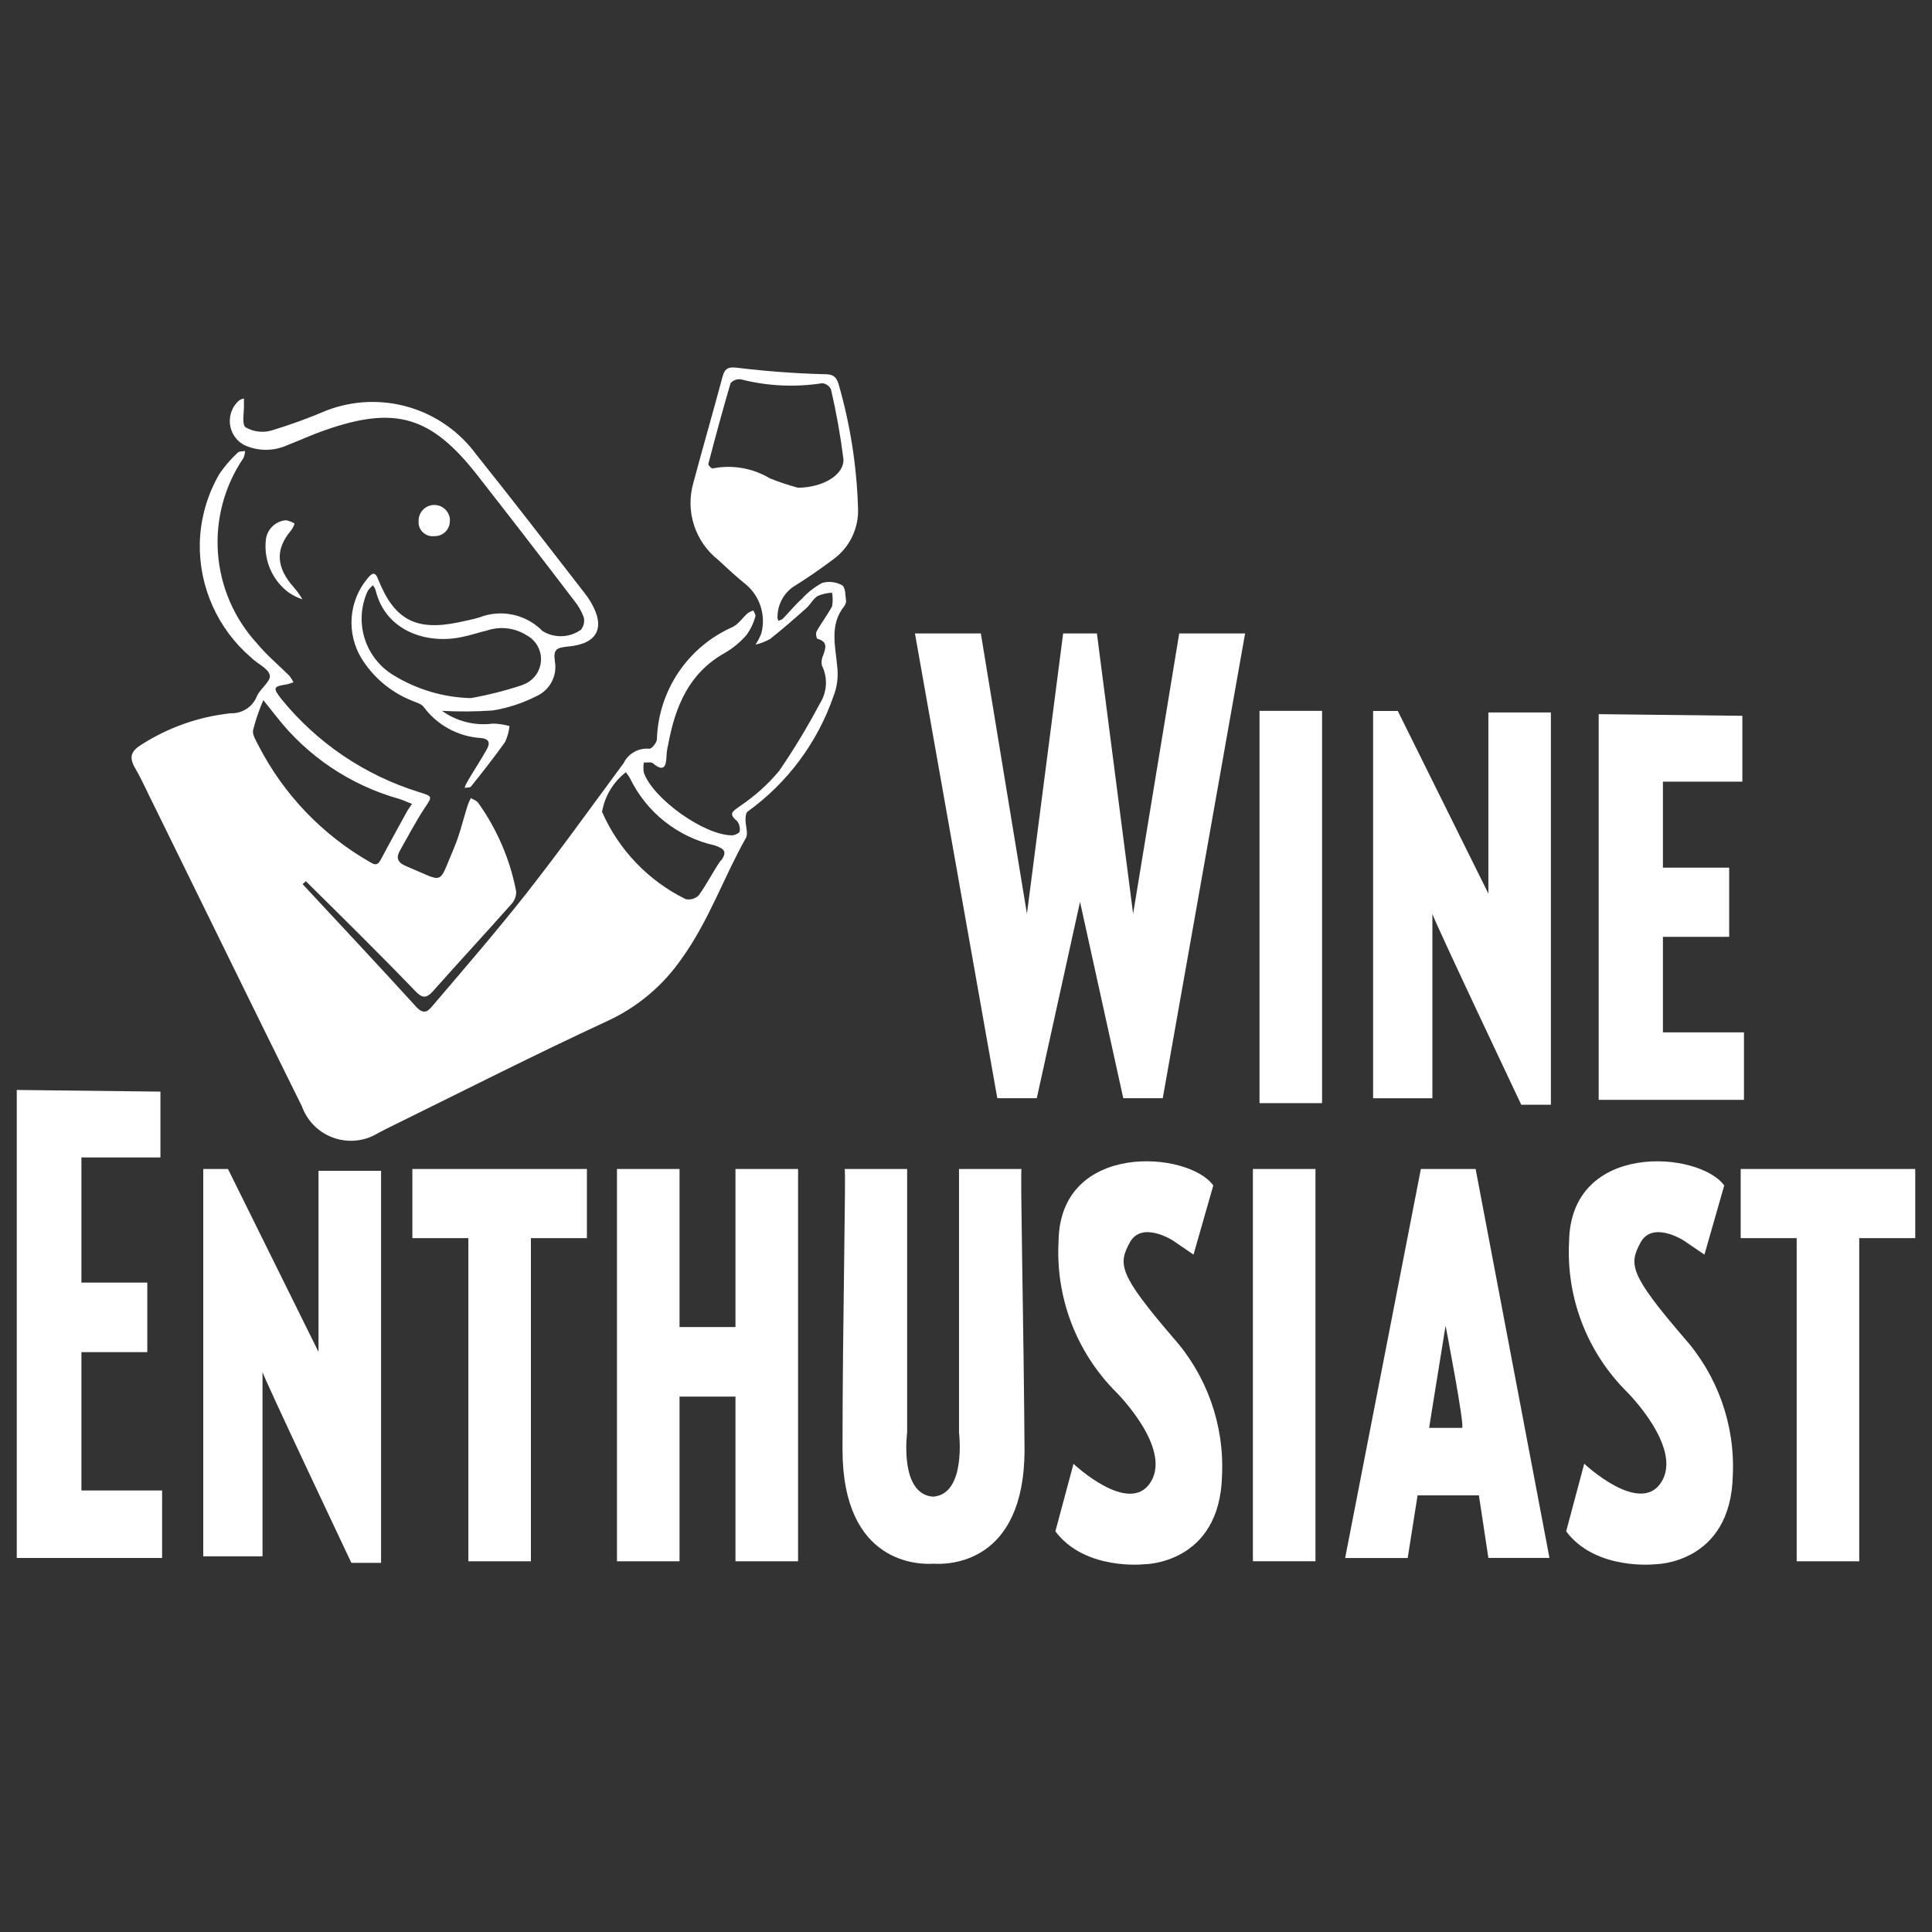 <svg width="500" height="500" viewBox="0 0 500 500" fill="none"
  xmlns="http://www.w3.org/2000/svg">
  <rect x="0" y="0" width="500" height="500" fill="#333333" stroke="none"/>
  <g clip-path="url(#clip0_1_808)">
    <rect width="500" height="500"/>
    <path d="M68.8 139.76C68.929 138.432 69.52 137.192 70.471 136.257C71.421 135.321 72.67 134.749 74 134.64C74.792 134.783 75.552 135.071 76.24 135.49C76.048 136.101 75.761 136.678 75.39 137.2C71.13 142.2 71.45 146.9 76.13 152.11C76.936 153.041 77.652 154.045 78.27 155.11C76.983 154.682 75.764 154.072 74.65 153.3C72.586 151.743 70.961 149.676 69.936 147.303C68.91 144.929 68.519 142.33 68.8 139.76Z" fill="white"/>
    <path d="M212.82 150.84C210.818 151.907 209.018 153.315 207.5 155C205.69 156.6 204.2 158.52 202.5 160.22C202.172 160.427 201.809 160.572 201.43 160.65C201.33 160.22 201.12 159.9 201.22 159.47C201.253 157.986 201.632 156.53 202.326 155.217C203.02 153.905 204.011 152.773 205.22 151.91C208.84 149.67 212.36 147.22 215.77 144.67C217.836 143.144 219.491 141.129 220.587 138.806C221.682 136.483 222.185 133.925 222.05 131.36C221.719 120.57 220.039 109.863 217.05 99.49C216.3 96.94 215.05 96.83 212.78 96.83C205.54 96.62 198.4 96.09 191.27 95.23C188.81 94.91 187.64 95.02 187 97.47C184.55 106.63 181.89 115.79 179.44 124.96C178.409 128.538 178.466 132.342 179.604 135.888C180.742 139.434 182.909 142.56 185.83 144.87C188.28 147.11 190.62 149.35 193.18 151.37C194.934 152.894 196.225 154.881 196.904 157.104C197.583 159.327 197.623 161.696 197.02 163.94C196.63 164.954 196.127 165.92 195.52 166.82C196.868 166.523 198.164 166.02 199.36 165.33C202.56 162.77 205.65 160.11 208.74 157.33C209.8 156.33 210.44 154.99 211.61 154.24C212.793 153.738 214.056 153.45 215.34 153.39C215.55 154.554 215.55 155.746 215.34 156.91C214.16 159.14 212.57 161.17 211.34 163.41C211.02 163.94 211.34 165.32 211.55 165.32C214.32 166.07 213.68 167.78 213.04 169.59C212.63 170.414 212.517 171.353 212.72 172.25C213.481 173.791 213.833 175.503 213.74 177.22C213.647 178.936 213.113 180.6 212.19 182.05C209.006 188.068 205.484 193.901 201.64 199.52C198.749 202.978 195.382 206.009 191.64 208.52C189.83 209.91 188.23 210.44 190.79 212.52C191.346 213.287 191.576 214.244 191.43 215.18C191.32 215.61 190.15 216.18 189.43 216.18C182.29 216.18 169.09 206.8 166.63 199.99C166.47 199.107 166.47 198.203 166.63 197.32C167.38 197.43 168.44 197.11 168.98 197.53C171.75 199.88 172.39 198.39 172.49 195.72C172.527 194.708 172.671 193.702 172.92 192.72C174.73 182.92 178.24 174.19 187.62 168.96C189.701 167.742 191.572 166.195 193.16 164.38C194.24 162.908 195.033 161.245 195.5 159.48C195.61 159.16 195.18 158.48 194.97 157.99C194.484 158.142 194.02 158.357 193.59 158.63C192.2 159.81 191.14 161.51 189.65 162.25C183.949 164.754 179.077 168.824 175.598 173.988C172.12 179.152 170.178 185.197 170 191.42C169.9 192.28 168.62 193.87 168 193.77C166.652 193.647 165.299 193.938 164.12 194.602C162.942 195.266 161.993 196.274 161.4 197.49C152.98 208.89 144.67 220.49 135.93 231.59C128.26 241.29 120.17 250.66 112.18 260.03C111.01 261.41 109.94 262.9 107.81 260.67C98.11 250.01 88.21 239.47 78.3 228.8C78.608 228.58 78.893 228.329 79.15 228.05C88.63 237.43 98.15 246.8 107.38 256.39C109.19 258.31 110.26 258.53 112.07 256.5C118.78 248.94 125.6 241.59 132.31 234.02C132.73 233.581 133.059 233.064 133.278 232.497C133.498 231.931 133.604 231.327 133.59 230.72C132.011 222.47 128.668 214.658 123.79 207.82C123.36 207.17 122.51 206.96 121.87 206.54C121.528 207.149 121.243 207.788 121.02 208.45C119.85 212.07 119.02 215.91 117.5 219.45C113.24 229.35 115.37 228.4 105.03 224.13C102.69 223.13 102.48 221.79 103.65 219.87C105.65 216.36 107.59 212.63 109.83 209.22C111.96 206.03 112.06 206.13 108.34 204.96C94.41 200.623 82.069 192.275 72.86 180.96C70.52 177.96 70.73 177.66 74.14 177.13C74.78 177.02 75.42 176.7 75.95 176.59C75.659 175.987 75.303 175.417 74.89 174.89C72.11 172.12 69.02 169.56 66.47 166.47C60.581 160.038 57.035 151.806 56.405 143.108C55.775 134.41 58.099 125.754 63 118.54C63.25 117.968 63.392 117.354 63.42 116.73C62.79 116.84 61.94 116.73 61.51 117.16C59.75 118.791 58.177 120.612 56.82 122.59C53.638 128.032 51.881 134.189 51.71 140.49C51.589 146.121 52.721 151.709 55.024 156.849C57.328 161.989 60.746 166.553 65.03 170.21C66.62 171.81 69.5 172.98 69.82 174.79C70.14 176.28 67.37 178.2 66.51 180.12C65.983 181.483 65.043 182.646 63.822 183.448C62.601 184.249 61.159 184.649 59.7 184.59C51.483 185.471 43.582 188.247 36.62 192.7C33.85 194.4 33.32 196 35.02 198.88C36.83 201.97 38.22 205.27 39.81 208.36C52.6 234.36 65.27 260.36 78.15 286.36C79.368 289.717 81.869 292.453 85.104 293.966C88.339 295.48 92.042 295.646 95.4 294.43C96.307 294.095 97.178 293.669 98 293.16L99.93 292.16C119 282.79 138.07 273.09 157.35 264.16C165.029 260.6 171.614 255.048 176.42 248.08C183.42 238.38 187.28 227.08 193.04 216.86C193.68 215.69 192.94 213.77 192.94 212.17C192.94 211.43 193.04 210.36 193.47 210.05C203.801 202.606 211.577 192.148 215.73 180.11C216.595 177.884 216.937 175.489 216.73 173.11C216.3 167.46 214.49 161.82 218.54 156.81C218.776 156.461 218.923 156.059 218.97 155.64C218.76 154.15 218.86 152.12 217.97 151.48C216.402 150.603 214.554 150.373 212.82 150.84ZM184.48 121.22C184.17 121.33 183.21 120.37 183.32 120.05C185.13 113.12 187.04 106.05 189.07 99.17C189.396 98.796 189.81 98.51 190.274 98.335C190.738 98.161 191.238 98.104 191.73 98.17C198.618 99.935 205.795 100.275 212.82 99.17C213.298 99.226 213.754 99.402 214.146 99.682C214.537 99.962 214.852 100.336 215.06 100.77C216.43 106.675 217.498 112.646 218.26 118.66C218.68 122.5 213.57 126.12 206.54 126.23C204.05 125.559 201.602 124.741 199.21 123.78C194.785 121.135 189.537 120.223 184.48 121.22ZM66.88 192.91C66.24 191.64 65.28 190.14 65.49 188.97C66.168 186.313 67.058 183.715 68.15 181.2C69.22 182.58 70.39 183.97 71.46 185.35C79.516 195.716 90.688 203.221 103.33 206.76C104.39 207.08 105.46 207.62 106.63 208.04C105.99 209.04 105.63 209.43 105.35 209.96C103.22 213.9 100.99 217.84 98.86 221.89C98.11 223.28 97.68 224.34 95.86 223.17C83.464 216.115 73.393 205.599 66.88 192.91ZM186.49 222.74C184.49 225.62 182.87 228.92 180.85 231.69C180.414 232.133 179.871 232.458 179.275 232.633C178.678 232.808 178.046 232.828 177.44 232.69C167.792 227.951 160.13 219.953 155.81 210.11C156.507 206.03 158.718 202.363 162 199.84C162.21 200.27 162.64 200.69 163 201.33C165.109 205.715 168.184 209.565 171.994 212.591C175.805 215.617 180.251 217.739 185 218.8C187.36 219.65 188.32 220.29 186.61 222.74H186.49Z" fill="white"/>
    <path d="M152.85 155.74C152.342 154.882 151.77 154.063 151.14 153.29C141.88 141.35 132.71 129.43 123.34 117.73C119.039 111.811 112.906 107.475 105.892 105.394C98.877 103.314 91.373 103.604 84.54 106.22C79.848 108.229 75.047 109.972 70.16 111.44C69.058 111.741 67.907 111.821 66.775 111.675C65.642 111.529 64.549 111.16 63.56 110.59C62.49 109.74 63.24 106.65 63.13 104.52V103.13C62.718 103.207 62.323 103.352 61.96 103.56C61.096 104.293 60.422 105.223 59.993 106.272C59.564 107.32 59.394 108.456 59.495 109.585C59.597 110.713 59.969 111.8 60.579 112.755C61.189 113.709 62.019 114.503 63 115.07C64.737 115.918 66.639 116.376 68.572 116.412C70.504 116.449 72.422 116.062 74.19 115.28C77.49 114 80.69 112.51 84.09 111.34C102.31 104.94 111.58 107.71 123.51 122.95C131.93 133.71 140.24 144.47 148.51 155.33C149.597 156.634 150.459 158.111 151.06 159.7C151.207 160.269 151.216 160.865 151.088 161.439C150.959 162.013 150.696 162.548 150.32 163C148.881 164.018 147.174 164.591 145.413 164.648C143.651 164.705 141.911 164.243 140.41 163.32C138.325 161.183 135.655 159.71 132.735 159.085C129.815 158.461 126.776 158.713 124 159.81C122.29 160.34 120.38 160.66 118.57 161.08C107.7 163.32 102.06 160.45 97.9 150C97.05 147.76 96.3 148.3 95.13 149.68C92.74 152.528 91.301 156.052 91.014 159.758C90.728 163.465 91.607 167.168 93.53 170.35C96.537 175.228 101.01 179.029 106.31 181.21C107.49 181.75 108.98 182.07 109.62 182.92C111.347 185.261 113.565 187.196 116.118 188.592C118.67 189.987 121.497 190.809 124.4 191C126.84 191.21 126.84 192.49 125.89 194.09C124.29 196.96 122.47 199.63 120.89 202.4C120.613 202.867 120.398 203.368 120.25 203.89C120.89 203.78 121.74 203.89 121.95 203.47C124.95 199.74 127.95 195.9 130.69 192.07C131.316 190.761 131.712 189.354 131.86 187.91C130.442 187.498 128.975 187.283 127.5 187.27C122.869 187.87 118.184 186.691 114.39 183.97C118.758 184.202 123.136 184.168 127.5 183.87C131.391 183.242 135.162 182.017 138.68 180.24C140.419 179.498 141.854 178.185 142.747 176.518C143.64 174.851 143.937 172.929 143.59 171.07C143.16 167.98 144.12 167.66 146.79 167.34C154.77 166.71 156.79 162.34 152.85 155.74ZM135.27 177.26C130.885 178.721 126.4 179.86 121.85 180.67C114.81 180.492 107.941 178.468 101.93 174.8C98.285 172.63 95.579 169.182 94.337 165.127C93.095 161.071 93.406 156.699 95.21 152.86C95.583 152.35 96.012 151.884 96.49 151.47C96.841 151.871 97.097 152.346 97.24 152.86C99.79 163.3 110.45 166.81 119.51 164.86C121.74 164.43 123.87 163.69 126.11 163.15C127.801 162.591 129.596 162.416 131.364 162.638C133.132 162.859 134.828 163.471 136.33 164.43C137.53 165.076 138.515 166.058 139.165 167.255C139.815 168.453 140.101 169.814 139.988 171.172C139.876 172.53 139.369 173.826 138.531 174.9C137.693 175.974 136.56 176.781 135.27 177.22V177.26Z" fill="white"/>
    <path d="M116.42 134.75C116.449 135.775 116.073 136.771 115.373 137.52C114.672 138.269 113.704 138.711 112.68 138.75H112.47C111.508 138.878 110.534 138.621 109.76 138.035C108.987 137.449 108.476 136.581 108.34 135.62C108.32 135.384 108.32 135.146 108.34 134.91C108.297 133.86 108.663 132.834 109.36 132.048C110.058 131.263 111.033 130.778 112.081 130.696C113.129 130.615 114.167 130.943 114.978 131.611C115.789 132.279 116.31 133.236 116.43 134.28C116.43 134.42 116.43 134.56 116.43 134.7L116.42 134.75Z" fill="white"/>
    <path d="M305.18 163.94L293.25 236.49L283.88 163.94H279.62H279.4H275.14L265.77 236.49L253.84 163.94H236.79L258.1 284.21H268.32L279.51 233.4L290.7 284.21H300.92L322.23 163.94H305.18Z" fill="white"/>
    <path d="M342.15 183.97H325.96V285.49H342.15V183.97Z" fill="white"/>
    <path d="M340.44 302.53H324.25V404.05H340.44V302.53Z" fill="white"/>
    <path d="M361.75 184H355.36V284.22H370.7V236.49C370.7 237.34 393.7 285.9 393.7 285.9H401.37V184.39H385.19V231.26L361.75 184Z" fill="white"/>
    <path d="M59 302.53H52.6V402.78H67.94V355.05C67.94 355.91 90.94 404.47 90.94 404.47H98.62V303H82.43V349.87L59 302.53Z" fill="white"/>
    <path d="M413.74 184.82V284.64H451.34V267.17H430.36V242.45H447.51V224.55H430.36V202.29H450.92V185.25L413.74 184.82Z" fill="white"/>
    <path d="M4.34 282.08V403.2H41.95V385.73H21.07V349.94H38.12V331.94H21.07V299.55H41.52V282.51L4.34 282.08Z" fill="white"/>
    <path d="M151.89 302.53H137.4H121.21H106.72V320.43H121.21V404.06H137.4V320.43H151.89V302.53Z" fill="white"/>
    <path d="M495.66 302.53H481.17H464.98H450.49V320.43H464.98V404.06H481.17V320.43H495.66V302.53Z" fill="white"/>
    <path d="M190.34 302.53V343.44H175.86V302.53H159.67V343.44V361.44V404.06H175.86V361.44H190.34V404.06H206.54V302.53H190.34Z" fill="white"/>
    <path d="M264.38 302.53H248.19V370.71C248.19 370.71 250.19 386.71 241.48 387.34C232.64 386.7 234.77 370.71 234.77 370.71V302.53H218.58C219 302.11 218.04 342.16 218.04 375.08C218.04 405.08 238.18 404.91 241.59 404.69C245 404.91 265.15 405.12 265.15 375.08C264.92 342.16 264 302.11 264.38 302.53Z" fill="white"/>
    <path d="M314 306.8L308.88 324.69L303.48 321C303.48 321 295.48 315.89 292.4 321.54C289.32 327.19 289.52 329.74 303.48 346.04C312.275 355.829 316.866 368.685 316.26 381.83C315.73 404.83 296.13 404.83 296.13 404.83C296.13 404.83 280.79 406.54 273.13 396.31L277.82 378.84C277.82 378.84 292.3 392.48 297.82 383.53C303.34 374.58 288.77 360.2 288.77 360.2C283.703 355.102 279.766 348.995 277.214 342.276C274.663 335.557 273.554 328.376 273.96 321.2C274.29 295.3 307.64 297.85 314 306.8Z" fill="white"/>
    <path d="M446.23 306.8L441.11 324.69L435.67 321C435.67 321 427.67 315.89 424.59 321.54C421.51 327.19 421.71 329.74 435.67 346.04C444.465 355.829 449.055 368.685 448.45 381.83C447.92 404.83 428.32 404.83 428.32 404.83C428.32 404.83 412.98 406.54 405.32 396.31L410 378.81C410 378.81 424.48 392.45 430 383.5C435.52 374.55 421 360.17 421 360.17C415.916 355.103 411.959 349.019 409.388 342.318C406.817 335.616 405.69 328.447 406.08 321.28C406.5 295.3 439.73 297.85 446.23 306.8Z" fill="white"/>
    <path d="M381.89 302.53H367.72L348.12 403.21H364.31L366.87 387H382.74L385.19 403.19H401L381.89 302.53ZM378.37 369.53H369.85L374.11 343.11C374.11 343 379.22 369.54 378.37 369.54V369.53Z" fill="white"/>
  </g>
  <defs>
    <clipPath id="clip0_1_808">
      <rect width="500" height="500"/>
    </clipPath>
  </defs>
</svg>
